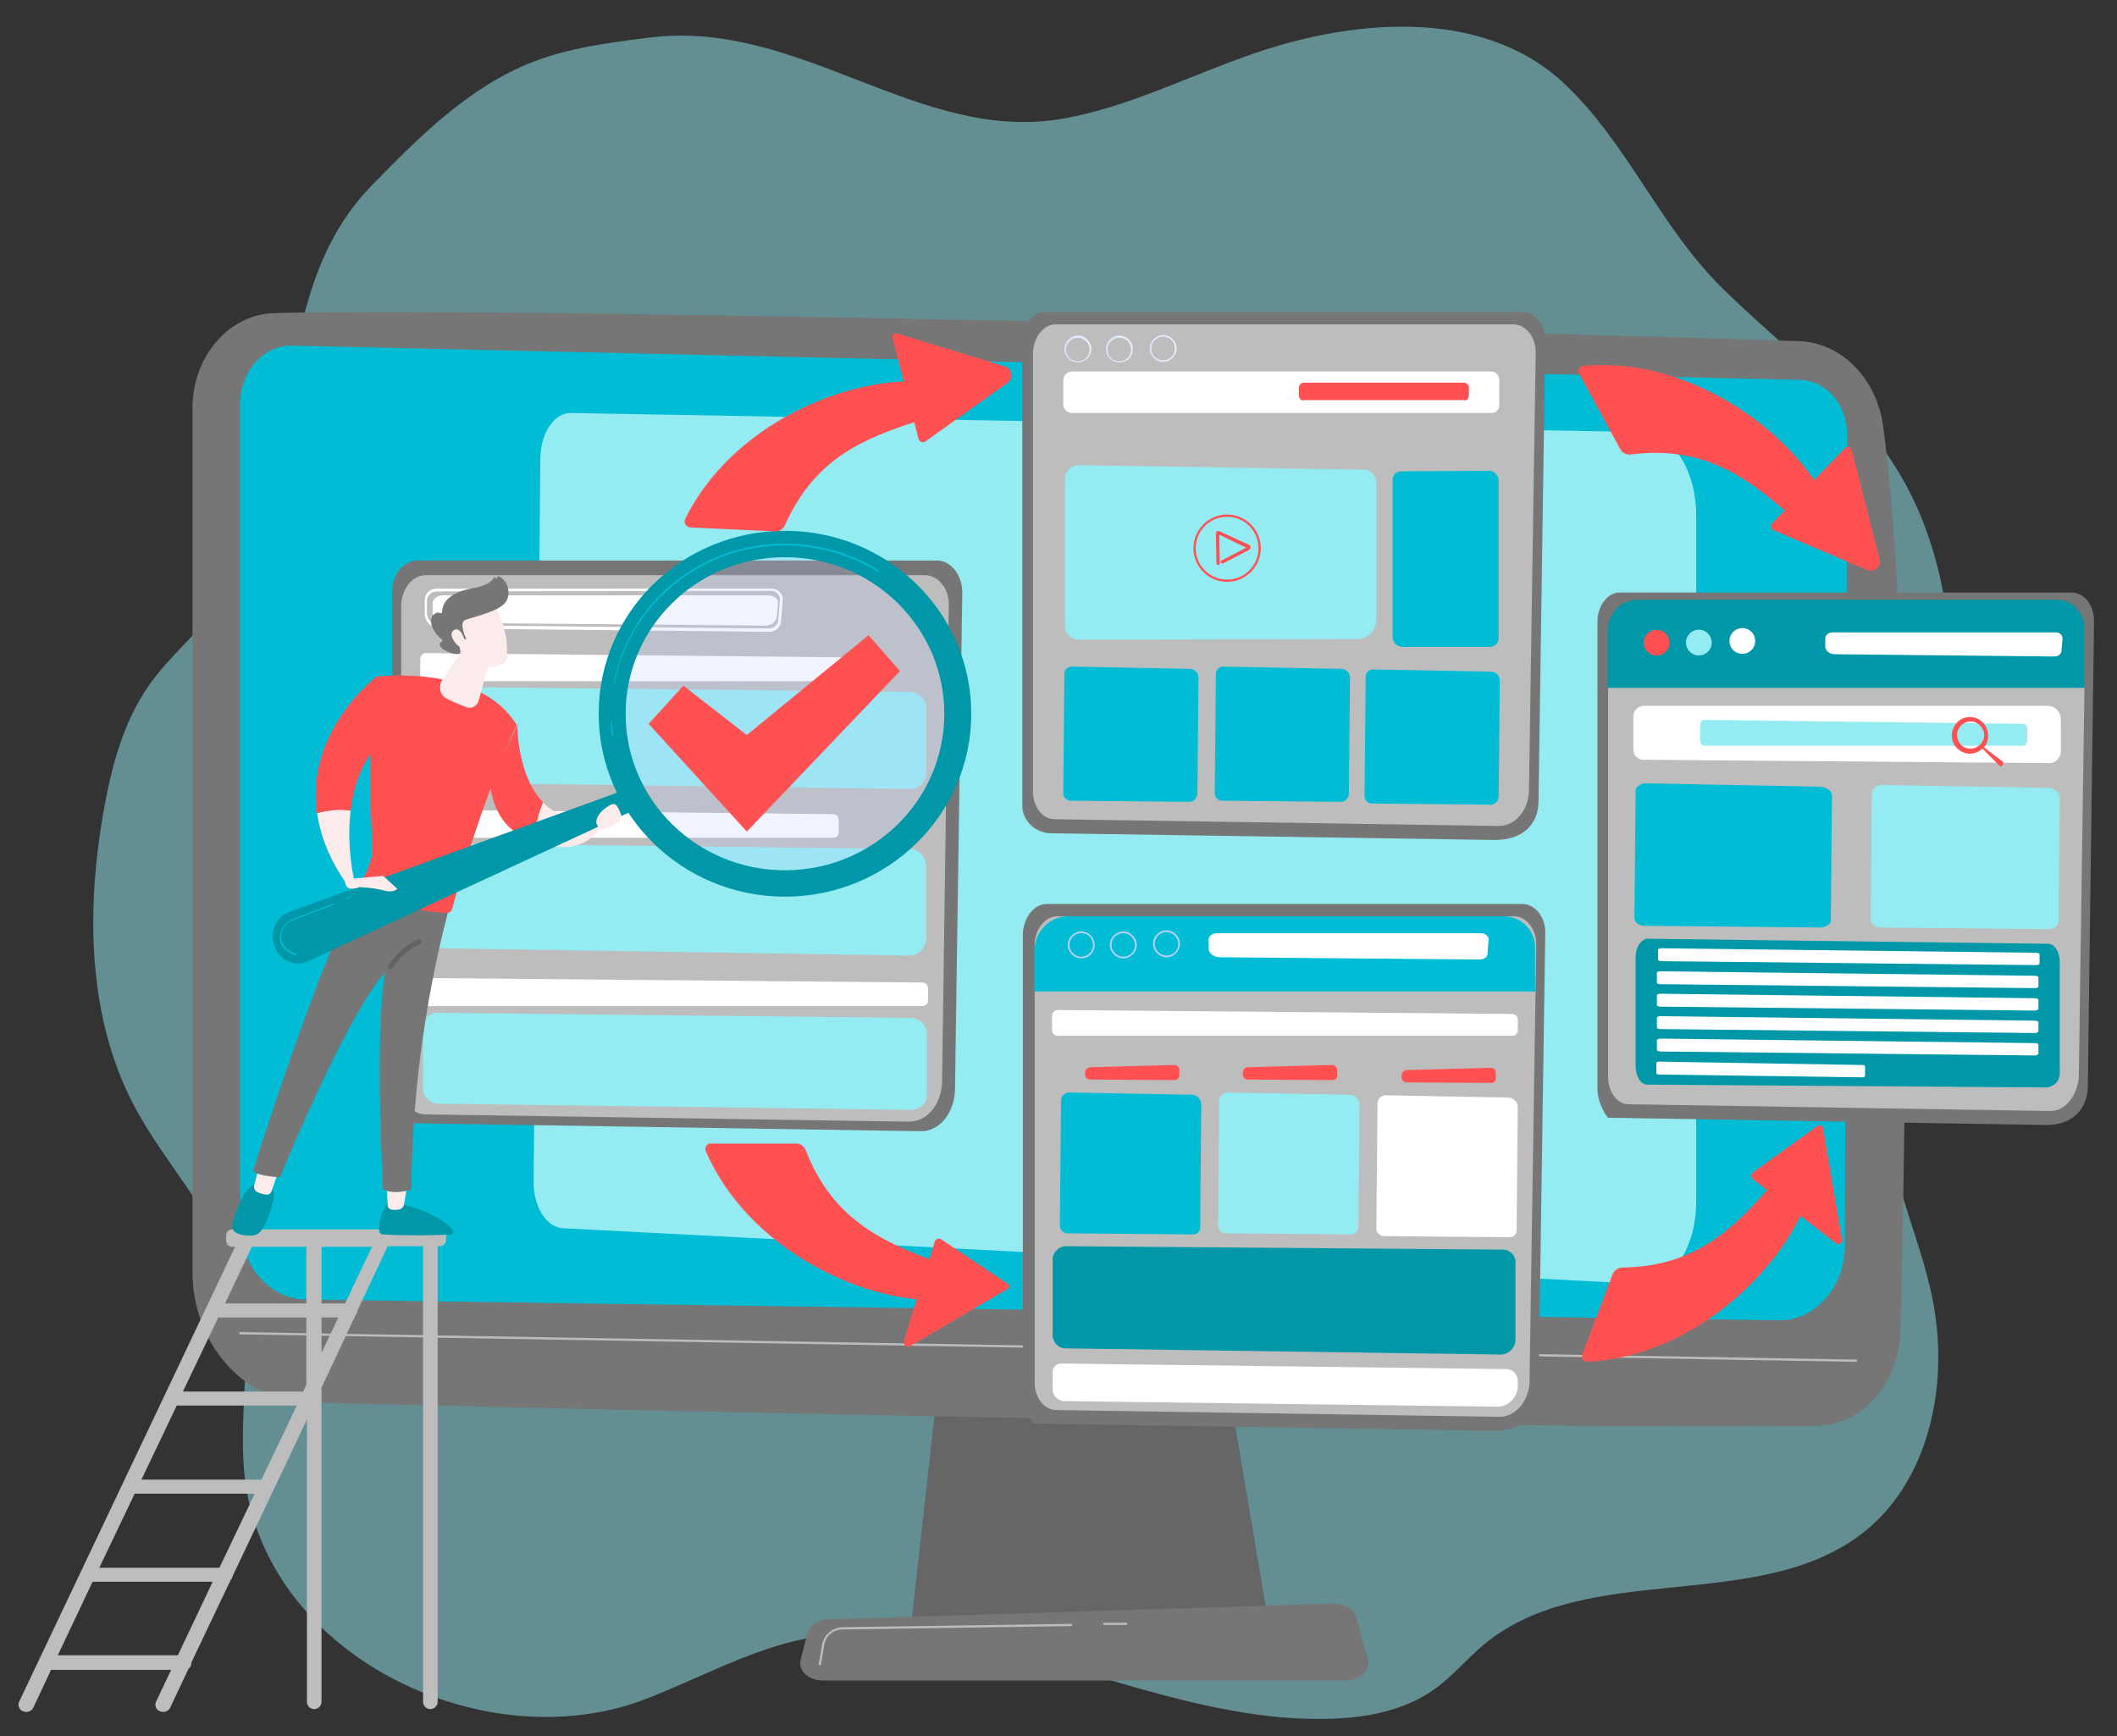 <?xml version="1.0" encoding="utf-8"?>
<!-- Generator: Adobe Illustrator 24.3.0, SVG Export Plug-In . SVG Version: 6.00 Build 0)  -->
<svg version="1.1" id="Illustration" xmlns="http://www.w3.org/2000/svg" xmlns:xlink="http://www.w3.org/1999/xlink" x="0px"
	 y="0px" viewBox="0 0 377.3 309.4" style="enable-background:new 0 0 377.3 309.4;" xml:space="preserve">
<rect x="0" y="0" width="377.3" height="309.4" fill="#333333" stroke="none"/>
<g>
	<path style="opacity:0.5;fill:#94EBF2;enable-background:new    ;" d="M348.3,130.7c0.2-8.1-0.3-16.1-1.8-24.2
		c-1.3-7.1-3.5-14.1-7-20.4c-7.8-14.3-21.4-23.7-32.7-34.9c-11-10.9-16.7-25.6-27.9-36.2c-14.8-14-38.6-11.7-57.6-4.7
		c-10.5,3.8-20.6,8.8-31.6,10.8c-25.8,4.7-47-17.8-74-14.4c-7.1,0.9-14.3,1.8-20.9,4.4c-11.2,4.4-20,13.2-28.4,21.8
		C46.6,53,55.4,85.6,39.2,107.6c-3.8,5.2-9,9.3-12.7,14.6c-4.6,6.6-6.7,14.7-8.1,22.7c-3,17.4-2.8,36.1,5.3,51.8
		c5.9,11.3,15.7,20.7,18.8,33c2.9,11.3-0.4,23.3,1.3,34.9c4.7,31.3,43.1,48.9,71,38.3c9.2-3.5,17.9-8.4,27.5-10.6
		c31.5-7.3,62.8,15.2,95.2,14c6.2-0.2,12.7-1.5,17.8-5c3.5-2.4,6.1-5.7,9.4-8.4c18.5-15.1,49.2-5,67.8-20.1
		c10.3-8.4,14-22.8,12.7-36c-1.6-16.9-11.6-28.6-7-45.4C343.6,171.9,347.9,151,348.3,130.7z"/>
	<g>
		<polygon style="fill:#666666;" points="167.9,240.2 162.4,289.4 226.1,289.4 217.8,240.2 		"/>
		<path style="fill:#767676;" d="M34.3,72.8v153.8c0,12.6,8.9,23,20,23.3c49.5,1.4,222.5,5,269.5,4.2c8.1-0.1,14.6-7.5,14.9-16.7
			c0.9-35.7,2.4-121.7-3.1-161.6c-1.2-8.4-7.4-14.7-14.9-15C279.3,59.4,96,54.6,48.9,55.8C40.8,56,34.3,63.5,34.3,72.8z"/>
		<path style="fill:#00BCD5;" d="M42.8,72v146.1c0,7.4,5.2,13.4,11.7,13.5l262.5,3.7c6.4,0.1,11.7-5.8,11.8-13.1l0.4-144.8
			c0-5.2-3.6-9.5-8.3-9.7L52.2,61.6C47.1,61.4,42.8,66.1,42.8,72z"/>
		<path style="fill:#BDBDBD;" d="M330.8,242.7L330.8,242.7l-288-4.9c-0.1,0-0.2-0.1-0.2-0.2s0.1-0.2,0.2-0.2l288,4.9
			c0.1,0,0.2,0.1,0.2,0.2C331,242.6,330.9,242.7,330.8,242.7z"/>
		<path style="opacity:0.65;fill:#FFFFFF;enable-background:new    ;" d="M189.7,248.7c-1.8,0-3.2-1.4-3.2-3.2
			c0-1.8,1.4-3.2,3.2-3.2c1.8,0,3.2,1.4,3.2,3.2C192.9,247.3,191.4,248.7,189.7,248.7z M189.7,242.7c-1.5,0-2.8,1.2-2.8,2.8
			c0,1.5,1.2,2.8,2.8,2.8c1.5,0,2.8-1.2,2.8-2.8C192.4,244,191.2,242.7,189.7,242.7z"/>
		<path style="fill:#767676;" d="M239.8,299.5h-93.2c-2.5,0-4.4-1.8-3.9-3.7l1.2-4.7c0.4-1.4,1.9-2.5,3.8-2.5l89.9-2.8
			c1.9-0.1,3.7,1,4.1,2.4l2.1,7.5C244.3,297.6,242.4,299.5,239.8,299.5z"/>
		<path style="fill:#BDBDBD;" d="M196.8,289.6c-0.1,0-0.2-0.1-0.2-0.2c0-0.1,0.1-0.2,0.2-0.2l3.9,0c0.1,0,0.2,0.1,0.2,0.2
			c0,0.1-0.1,0.2-0.2,0.2L196.8,289.6L196.8,289.6z"/>
		<path style="fill:#BDBDBD;" d="M146.1,296.8L146.1,296.8c-0.1,0-0.2-0.1-0.2-0.2l0.6-3.4c0.3-1.8,1.8-3.1,3.6-3.2l40.8-0.6l0,0
			c0.1,0,0.2,0.1,0.2,0.2c0,0.1-0.1,0.2-0.2,0.2l-40.8,0.6c-1.6,0-3,1.2-3.2,2.8l-0.6,3.4C146.3,296.7,146.2,296.8,146.1,296.8z"/>
		<path style="fill:#94EBF2;" d="M292.6,77l-190.8-3.4c-3-0.1-5.4,3.5-5.5,8l-1.2,129.1c0,4.4,2.3,8.1,5.3,8.2l191.9,9.9
			c2.7,0.1,5.2-1.3,7.1-4.1c1.9-2.8,2.9-6.6,2.9-10.5V91.6C302.2,83.6,298,77.1,292.6,77z"/>
	</g>
	<g>
		<g>
			<path style="fill:#767676;" d="M74.4,99.9H167c2.5,0,4.5,2.6,4.5,5.7l-1.3,88.6c-0.1,4.2-2.8,7.5-6.2,7.4l-89.6-1.4
				c-2.5,0-4.5-2.5-4.5-5.6l0-89.2C69.9,102.4,71.9,99.9,74.4,99.9z"/>
			<path style="fill:#BDBDBD;" d="M75.9,102.5h88.9c2.4,0,4.4,2.4,4.3,5.4l-1.2,84.9c-0.1,4-2.7,7.2-6,7.1l-86.1-1.3
				c-2.4,0-4.3-2.4-4.3-5.3l0-85.4C71.6,104.9,73.5,102.5,75.9,102.5z"/>
		</g>
		<g>
			<g>
				<path style="fill:#FFFFFF;" d="M137.1,112.6L137.1,112.6l-58.7-0.6c-1.5,0-2.7-1.2-2.7-2.7v-2.3c0-0.6,0.2-1.1,0.6-1.5
					c0.4-0.4,1-0.6,1.5-0.6h59.7c0.6,0,1.2,0.3,1.5,0.7c0.4,0.4,0.6,0.9,0.5,1.5l-0.3,3.6C139.2,111.7,138.2,112.6,137.1,112.6z
					 M77.8,105.4c-0.4,0-0.9,0.2-1.2,0.5c-0.3,0.3-0.5,0.7-0.5,1.1v2.3c0,1.2,1,2.1,2.2,2.1l58.7,0.6c0.9,0,1.6-0.6,1.7-1.5l0.3-3.6
					c0-0.4-0.1-0.8-0.4-1.1c-0.3-0.3-0.7-0.5-1.2-0.5L77.8,105.4L77.8,105.4z"/>
			</g>
			<path style="fill:#FFFFFF;" d="M136.4,111.5L79.5,111c-1.3,0-2.4-0.8-2.4-1.8v-1.7c0-0.7,0.8-1.4,1.9-1.4h57.9
				c1,0,1.8,0.6,1.8,1.4l-0.3,2.7C138.2,110.9,137.4,111.5,136.4,111.5z"/>
			<path style="fill:#FFFFFF;" d="M155.9,121.4h-80c-0.5,0-1-0.5-1-1.1v-2.8c0-0.6,0.4-1.1,1-1.1l80,0.8c0.5,0,0.9,0.5,0.9,1.1v2.1
				C156.8,120.9,156.4,121.4,155.9,121.4z"/>
			<path style="fill:#94EBF2;" d="M162.2,140.6L78,139.5c-1.5,0-2.7-1.2-2.7-2.7v-11.6c0-1.5,1.2-2.8,2.8-2.8l84,0.9
				c1.7,0,3,1.4,3,3v11.5C165,139.4,163.8,140.7,162.2,140.6z"/>
			<path style="fill:#FFFFFF;" d="M148.6,149.3H75.8c-0.5,0-0.9-0.5-0.9-1.1v-2.8c0-0.6,0.4-1.1,0.9-1.1l72.8,0.8
				c0.5,0,0.9,0.5,0.9,1.1v2.1C149.5,148.8,149.1,149.3,148.6,149.3z"/>
			<path style="fill:#94EBF2;" d="M162.2,170.3L78,169c-1.5,0-2.7-1.4-2.7-3v-12.7c0-1.7,1.2-3,2.8-3l84,1c1.7,0,3,1.5,3,3.3v12.6
				C165,168.9,163.7,170.3,162.2,170.3z"/>
			<path style="fill:#FFFFFF;" d="M164.3,179.3H76.2c-0.6,0-1.1-0.5-1.1-1.1v-2.8c0-0.6,0.5-1.1,1.1-1.1l88.2,0.8c0.6,0,1,0.5,1,1.1
				v2.1C165.4,178.9,164.9,179.3,164.3,179.3z"/>
			<path style="fill:#94EBF2;" d="M162.3,197.8l-84.2-1.1c-1.5,0-2.7-1.2-2.7-2.6v-11c0-1.5,1.2-2.7,2.8-2.6l84,0.9
				c1.7,0,3,1.3,3,2.9v10.9C165.2,196.6,163.9,197.8,162.3,197.8z"/>
		</g>
	</g>
	<g>
		<g>
			<path style="fill:#767676;" d="M186.6,161.1h84.7c2.3,0,4.2,2.4,4.1,5.2l-1.2,81.8c0,3.9-2.6,6.9-7.8,6.9l-82.1-1.3
				c-0.1,0-2-2.3-2-5.1l0-82.3C182.5,163.4,184.3,161.1,186.6,161.1z"/>
			<path style="fill:#BDBDBD;" d="M188.5,163.3h81.3c2.2,0,4,2.2,4,5l-1.2,77.7c0,3.6-2.5,6.6-5.5,6.5l-78.8-1.2
				c-2.2,0-3.9-2.2-3.9-4.9l0-78.2C184.5,165.5,186.3,163.3,188.5,163.3z"/>
		</g>
		<g>
			<path style="fill:#00BCD5;" d="M273.6,176.7h-89.2v-7.4c0-3.3,2.7-6,6-6H268c3.1,0,5.6,2.5,5.6,5.6L273.6,176.7L273.6,176.7z"/>
			<path style="fill:#FFFFFF;" d="M263.7,171l-46.3-0.4c-1.1,0-2-0.7-2-1.6v-1.5c0-0.7,0.7-1.2,1.5-1.2h47c0.8,0,1.5,0.6,1.4,1.2
				l-0.2,2.4C265.2,170.5,264.5,171,263.7,171z"/>
			<path style="fill:#FFFFFF;" d="M269.5,184.6h-81c-0.5,0-1-0.4-1-1v-2.6c0-0.5,0.4-1,1-1l81,0.7c0.5,0,1,0.4,1,1v1.9
				C270.5,184.2,270.1,184.6,269.5,184.6z"/>
			<g>
				<path style="fill:#BDD0FB;" d="M207.9,170.6c-1.3,0-2.4-1.1-2.4-2.4c0-1.3,1.1-2.4,2.4-2.4s2.4,1.1,2.4,2.4
					C210.3,169.5,209.2,170.6,207.9,170.6z M207.9,166.1c-1.1,0-2.1,0.9-2.1,2.1c0,1.1,0.9,2.1,2.1,2.1s2.1-0.9,2.1-2.1
					C210,167.1,209,166.1,207.9,166.1z"/>
			</g>
			<g>
				<path style="fill:#BDD0FB;" d="M200.2,170.8c-1.3,0-2.4-1.1-2.4-2.4s1.1-2.4,2.4-2.4s2.4,1.1,2.4,2.4S201.5,170.8,200.2,170.8z
					 M200.2,166.3c-1.1,0-2.1,0.9-2.1,2.1c0,1.1,0.9,2.1,2.1,2.1s2.1-0.9,2.1-2.1C202.2,167.2,201.3,166.3,200.2,166.3z"/>
			</g>
			<g>
				<path style="fill:#BDD0FB;" d="M192.7,170.8c-1.3,0-2.4-1.1-2.4-2.4s1.1-2.4,2.4-2.4s2.4,1.1,2.4,2.4S194.1,170.8,192.7,170.8z
					 M192.7,166.3c-1.1,0-2.1,0.9-2.1,2.1c0,1.1,0.9,2.1,2.1,2.1s2.1-0.9,2.1-2.1C194.8,167.2,193.9,166.3,192.7,166.3z"/>
			</g>
			<path style="fill:#FF5151;" d="M237.5,192.5l-15.1-0.1c-0.5,0-0.9-0.4-0.9-0.9v-0.4c0-0.5,0.4-0.8,0.8-0.9l15.1-0.4
				c0.5,0,0.9,0.4,0.9,0.9v0.9C238.4,192.1,238,192.5,237.5,192.5z"/>
			<path style="fill:#94EBF2;" d="M240.8,220l-22.3-0.2c-0.8,0-1.4-0.6-1.4-1.4l0.2-22.3c0-0.7,0.6-1.3,1.3-1.4l22,0.4
				c0.9,0,1.7,0.8,1.7,1.7l-0.2,21.8C242.1,219.4,241.5,220,240.8,220z"/>
			<path style="fill:#FF5151;" d="M209.4,192.5l-15.1-0.1c-0.5,0-0.9-0.4-0.9-0.9v-0.4c0-0.5,0.4-0.8,0.8-0.9l15.1-0.4
				c0.5,0,0.9,0.4,0.9,0.9v0.9C210.2,192.1,209.8,192.5,209.4,192.5z"/>
			<path style="fill:#00BCD5;" d="M212.6,220l-22.3-0.2c-0.8,0-1.4-0.6-1.4-1.4l0.2-22.3c0-0.7,0.6-1.3,1.3-1.4l22,0.4
				c0.9,0,1.7,0.8,1.7,1.7l-0.2,21.8C214,219.4,213.4,220,212.6,220z"/>
			<path style="fill:#FF5151;" d="M265.8,193l-15.1-0.1c-0.5,0-0.9-0.4-0.9-0.9v-0.4c0-0.5,0.4-0.8,0.8-0.9l15.1-0.4
				c0.5,0,0.9,0.4,0.9,0.9v0.9C266.6,192.6,266.3,193,265.8,193z"/>
			<path style="fill:#FFFFFF;" d="M269,220.5l-22.3-0.2c-0.8,0-1.4-0.6-1.4-1.4l0.2-22.3c0-0.7,0.6-1.3,1.3-1.4l22,0.4
				c0.9,0,1.7,0.8,1.7,1.7l-0.2,21.8C270.4,219.9,269.8,220.5,269,220.5z"/>
			<path style="fill:#0097A8;" d="M270.1,238.7c0,1.5-1.2,2.7-2.7,2.7l-77.5-1.1c-1.3,0-2.3-1.1-2.3-2.4v-13.4
				c0-1.3,1.1-2.4,2.4-2.4l77.8,0.6c1.3,0,2.3,1,2.3,2.3L270.1,238.7L270.1,238.7z"/>
			<path style="fill:#FFFFFF;" d="M266.8,250.7l-77.1-1c-1.2,0-2.1-1-2.1-2.1v-3.1c0-0.8,0.6-1.5,1.5-1.5l79.4,1c1.1,0,2,0.9,2,2.1
				v0.9C270.5,249.1,268.8,250.7,266.8,250.7z"/>
		</g>
	</g>
	<path style="fill:#BDBDBD;" d="M78.6,219.1H41.4c-0.6,0-1.1,0.5-1.1,1.1v0.9c0,0.6,0.5,1.1,1.1,1.1h0.5L3.4,303.3
		c-0.1,0.3-0.2,0.6,0,1s0.4,0.6,0.8,0.7c0.2,0.1,0.3,0.1,0.5,0.1c0.5,0,1-0.3,1.2-0.7l3.2-6.8h21.4l-2.7,5.7c-0.1,0.3-0.2,0.6,0,1
		c0.1,0.3,0.4,0.6,0.8,0.7c0.2,0.1,0.3,0.1,0.5,0.1c0.5,0,1-0.3,1.2-0.7l3.3-7c0.3-0.2,0.5-0.6,0.5-1c0,0,0-0.1,0-0.1l7-14.7
		c0.2-0.2,0.3-0.5,0.4-0.8l13.2-27.8v50.3c0,0.7,0.6,1.3,1.3,1.3c0.7,0,1.3-0.6,1.3-1.3v-56l6.1-13c0.2-0.2,0.3-0.4,0.3-0.7
		l5.4-11.5h6.3v81.2c0,0.7,0.6,1.3,1.3,1.3s1.3-0.6,1.3-1.3v-81.2h0.4c0.6,0,1.1-0.5,1.1-1.1v-0.9C79.7,219.6,79.2,219.1,78.6,219.1
		z M54.6,222.2v10.1H40.1l4.8-10.1H54.6z M17.7,279.4l6.3-13.2h21.4l-6.3,13.2H17.7z M16.5,281.9h21.4L31.7,295H10.3L16.5,281.9z
		 M25.2,263.7l6.3-13.2h21.4l-6.3,13.2H25.2z M32.6,248l6.3-13.2h15.7v12l-0.6,1.2H32.6z M57.3,234.8h3l-3,6.3V234.8z M57.3,232.3
		v-10.1h9l-4.8,10.1H57.3z"/>
	<g>
		<g>
			<g>
				<g>
					<g>
						<path style="fill:#0097A8;" d="M80.7,219.3c-0.1-0.1-0.2-0.3-0.3-0.4c-2.2-2.7-9.3-4.5-9.3-4.5h-2c-1.4,2-1.6,3.9-1.5,4.8
							c0,0.1,0,0.1,0,0.2c0,0.3,0.3,0.6,0.6,0.6c5.8,0.3,10.5,0.1,12.1,0C80.7,220,80.9,219.6,80.7,219.3z"/>
						<path style="fill:#FBEBEB;" d="M68.9,211.1l0.2,3.7c0,0.4,0.3,0.7,0.7,0.8c0.4,0,0.9,0.1,1.5-0.1c0.3-0.1,0.6-0.4,0.7-0.8
							l0.6-3.6H68.9L68.9,211.1z"/>
					</g>
					<g>
						<g>
							<path style="fill:#0097A8;" d="M48.8,213.5c-0.3,1.5-1,4.1-2.3,5.9l0,0c-0.4,0.5-1,0.8-1.8,0.8c-0.7,0-1.6,0-2.4-0.4
								c-0.7-0.3-1-0.9-0.9-1.5v0c0.5-2,2.1-7.3,4.6-7.3h1.6C47.7,211.1,49.1,211.7,48.8,213.5z"/>
						</g>
						<path style="fill:#FBEBEB;" d="M46.2,207.7l-0.9,3.6c-0.1,0.4,0.1,0.9,0.5,1.1c0.5,0.3,1.2,0.5,1.9,0.5c0.3,0,0.6-0.3,0.7-0.6
							l1.3-3.8L46.2,207.7z"/>
					</g>
					<path style="fill:#767676;" d="M45.1,208.7c1.1,1,4.8,1.1,4.8,1.1c13.3-31.8,18.7-36.4,18.7-36.4c-1.9,12-0.3,38.6-0.3,38.6
						c2.2,1,5,0,5,0c0.2-19.7,3.2-36.9,6.8-50.4c-9-0.2-13.7-3.3-15.3-4.5C57.4,169.3,45.1,208.7,45.1,208.7z"/>
					<path style="fill:#FF5151;" d="M67.1,120.6c-1.7,8.5-1.1,23.6-0.7,30.6c0.1,1.9-1.2,4.6-2.3,6.5c-0.2,0.3-0.1,0.6,0.2,0.8
						c1.8,0.9,8.1,3.9,15.3,4.2c0.5,0,0.9-0.3,1-0.8c5.4-20,11.5-32.7,11.5-32.7C85.3,118.2,67.1,120.6,67.1,120.6z"/>
					<path style="fill:#636363;" d="M69.5,172.7c-0.1,0-0.2,0-0.2-0.1c-0.2-0.1-0.3-0.4-0.1-0.6c0.1-0.1,1.8-2.9,5.3-4.6
						c0.2-0.1,0.5,0,0.6,0.2c0.1,0.2,0,0.5-0.2,0.6c-3.2,1.6-4.9,4.2-4.9,4.2C69.8,172.6,69.7,172.7,69.5,172.7z"/>
					<g>
						<path style="fill:#FBEBEB;" d="M56.5,144.9c0.6,3.9,2.1,8.2,5.4,12.8l1.2-1c0,0-1.4-5.8-0.6-12.3
							C60.5,144.1,58.1,144.5,56.5,144.9z"/>
						<path style="fill:#FF5151;" d="M69,131.1l-1.9-10.5c0,0-12.7,9.7-10.6,24.3c1.7-0.4,4-0.8,6-0.4C63,139.8,64.8,134.7,69,131.1
							z"/>
					</g>
					<g>
						<path style="fill:#FF5151;" d="M92.2,129.2l-4.9,10.5c0.8,6.4,4.2,9.1,7.9,10.2c0.2-2.9,1-5.2,1.6-6.9
							C92.1,138.1,92.2,129.2,92.2,129.2z"/>
						<path style="fill:#FBEBEB;" d="M96.8,143c-0.7,1.6-1.4,4-1.6,6.9c9.8,3.8,12.4-3.6,12.4-3.6l-1.8-0.3
							C101.7,146.4,98.8,145.1,96.8,143z"/>
					</g>
					<path style="fill:#FBEBEB;" d="M87.7,116.2l-2.4,8.7c-0.3,1-1.3,1.5-2.3,1.1c-1-0.4-2.3-0.9-3.4-1.5c-1.2-0.6-1.5-2.1-0.8-3.3
						l4.9-7.3L87.7,116.2z"/>
				</g>
				<path style="fill:#0097A8;" d="M112.1,140.5l-60.5,22c-2.5,0.9-3.7,3.8-2.6,6.3l0.2,0.4c1,2.2,3.6,3.1,5.7,2.1l58.7-27.2
					L112.1,140.5z"/>
				<g style="opacity:0.23;">
					<ellipse style="fill:#BDD0FB;" cx="139.9" cy="127.2" rx="29.9" ry="29.3"/>
				</g>
				<path style="fill:#0097A8;" d="M139.9,94.6c-18.4,0-33.2,14.6-33.2,32.6c0,18,14.9,32.6,33.2,32.6s33.2-14.6,33.2-32.6
					C173.1,109.2,158.3,94.6,139.9,94.6z M139.9,155.1c-15.7,0-28.4-12.5-28.4-27.9s12.7-27.9,28.4-27.9s28.4,12.5,28.4,27.9
					C168.3,142.6,155.6,155.1,139.9,155.1z"/>
				<path style="fill:#00BCD5;" d="M109.2,131.2c0,0-0.1,0-0.1-0.1c-0.1-0.8-0.2-1.5-0.2-2.3c0-0.1,0-0.1,0.1-0.1
					c0.1,0,0.1,0,0.1,0.1c0,0.8,0.1,1.5,0.2,2.3C109.3,131.1,109.3,131.2,109.2,131.2C109.2,131.2,109.2,131.2,109.2,131.2z
					 M109.4,122.1L109.4,122.1c-0.1,0-0.1-0.1-0.1-0.1c0.4-2.1,1-4.2,1.8-6.1c2.3-5.6,6.2-10.3,11.2-13.7c5.2-3.5,11.2-5.3,17.6-5.3
					c5.9,0,11.7,1.6,16.7,4.8c0,0,0.1,0.1,0,0.2s-0.1,0.1-0.2,0c-4.9-3.1-10.7-4.7-16.6-4.7c-6.3,0-12.3,1.8-17.4,5.3
					c-5,3.4-8.9,8.1-11.2,13.6l0,0c-0.8,1.9-1.4,4-1.8,6.1C109.5,122,109.5,122.1,109.4,122.1z"/>
				<path style="fill:#FBEBEB;" d="M62.6,156.6l5.7-0.5l2.5,2.3c0,0-0.6,0.8-2.4,0.3c-1.8-0.5-4.3-0.6-4.3-0.6s-2.5,1.1-2.6-1
					L62.6,156.6z"/>
				<path style="fill:#FBEBEB;" d="M106.9,147.6c0.5,0.4,2.2-0.4,3.2-1c0.5-0.3,0.7-0.9,0.6-1.4c-0.3-0.8-0.7-1.8-1.2-1.9
					C108.6,143.1,104.8,146,106.9,147.6z"/>
				<path style="fill:#00BCD5;" d="M52.8,170.3C52.8,170.3,52.8,170.3,52.8,170.3c-1.9-0.6-2.9-1.7-2.9-3.1
					c-0.1-1.5,0.9-2.8,2.3-3.4l7.3-2.8c0.1,0,0.1,0,0.1,0.1s0,0.1-0.1,0.1l-7.3,2.8c-1.3,0.5-2.2,1.8-2.1,3.1c0.1,1.3,1,2.3,2.7,2.9
					C52.9,170.1,52.9,170.2,52.8,170.3C52.9,170.3,52.8,170.3,52.8,170.3z"/>
				<path style="fill:#00BCD5;" d="M61.7,160.3c0,0-0.1,0-0.1-0.1c0-0.1,0-0.1,0.1-0.1l0.9-0.4c0.1,0,0.1,0,0.1,0.1
					c0,0.1,0,0.1-0.1,0.1L61.7,160.3L61.7,160.3z"/>
				<g>
					<path style="fill:#FBEBEB;" d="M88.2,107.6c0,0,2,4.5,2.1,6.8c0.1,2.4,0.6,3.9-2.1,4.4c-2.7,0.5-5-0.9-6.3-3.2
						c0,0-1.9-3.6-1.5-5.1C80.8,109.1,88.2,107.6,88.2,107.6z"/>
					<path style="fill:#767676;" d="M82.8,113.9h0.3c0,0-1.4-2.9-0.2-3.4c1.2-0.5,6.2-1.5,7.3-3.3c1-1.7,0.1-3.9-1.3-4.5
						c-0.1,0-0.2,0-0.2,0.1l-0.1,0.2c-0.1,0.1-0.3,0.1-0.3,0l0,0c0-0.2-0.3-0.2-0.3,0c-0.3,0.5-1.2,1.4-3.6,1.8
						c-3.4,0.6-5.6,2-5.6,4.3c0,0.1-0.2,0.2-0.3,0.2c-0.3-0.2-0.6-0.2-1.2,0.2c-0.9,0.8-0.6,2.8,1.5,4.5c0.1,0.1,0.1,0.2,0,0.3
						c-0.4,0.2-0.9,0.8,0.5,1.6c1.5,0.8,2.3,0.7,2.6,0.6c0.1,0,0.1-0.1,0.1-0.2l-0.1-2.1c0-0.1,0.1-0.2,0.2-0.2L82.8,113.9
						L82.8,113.9z"/>
					<path style="fill:#FBEBEB;" d="M82.9,114.4c0,0-0.7-2.9-2-2.1c-1.3,0.8,0.7,3.2,1.7,3.3L82.9,114.4z"/>
				</g>
			</g>
		</g>
		<polygon style="fill:#FF5151;" points="121.8,122.2 133.1,131 154.8,113.2 160.4,119.6 133.1,148.2 115.6,129 		"/>
	</g>
	<g>
		<g>
			<g>
				<path style="fill:#767676;" d="M288.6,105.6h80.7c2.2,0,4,2.4,3.9,5.3l-1.1,82.6c0,3.9-2.5,7-7.4,7l-78.1-1.3
					c-0.1,0-1.9-2.4-1.9-5.2l0-83.2C284.7,108,286.5,105.6,288.6,105.6z"/>
				<path style="fill:#BDBDBD;" d="M290.4,107.9h77.5c2.1,0,2.2,2.6,2.1,5.3l1.5,9.4l-1,68.8c0,3.7-2.4,6.7-5.2,6.6l-75-1.2
					c-2.1,0-3.7-2.2-3.7-4.9l0-79C286.6,110.1,288.3,107.9,290.4,107.9z"/>
			</g>
			<g>
				<path style="fill:#FFFFFF;" d="M365.3,136l-72.5-0.6c-0.9,0-1.7-0.8-1.7-1.9v-5.8c0-1,0.8-1.9,1.8-1.9h72.1
					c1.3,0,2.3,1.1,2.3,2.5v5.7C367.2,135.1,366.3,136,365.3,136z"/>
				<path style="fill:#0097A8;" d="M371.5,122.6h-85v-10.1c0-3.1,2.4-5.6,5.3-5.6h74.9c2.6,0,4.8,2.3,4.8,5.1V122.6z"/>
				<path style="fill:#FFFFFF;" d="M366.1,117l-39.1-0.4c-0.9,0-1.7-0.6-1.7-1.4v-1.4c0-0.6,0.6-1.1,1.3-1.1h39.8
					c0.7,0,1.2,0.5,1.2,1.1l-0.2,2.2C367.4,116.6,366.8,117,366.1,117z"/>
				<path style="fill:#94EBF2;" d="M360.6,132.9h-56.9c-0.4,0-0.7-0.4-0.7-1v-2.6c0-0.6,0.3-1,0.7-1l56.9,0.7c0.4,0,0.7,0.4,0.7,1
					v1.9C361.3,132.4,361,132.9,360.6,132.9z"/>
				
					<ellipse transform="matrix(0.707 -0.707 0.707 0.707 10.191 253.086)" style="fill:#FFFFFF;" cx="310.6" cy="114.2" rx="2.3" ry="2.3"/>
				
					<ellipse transform="matrix(0.23 -0.973 0.973 0.23 121.821 382.831)" style="fill:#94EBF2;" cx="302.8" cy="114.4" rx="2.3" ry="2.3"/>
				
					<ellipse transform="matrix(0.407 -0.913 0.913 0.407 70.624 337.59)" style="fill:#FF5151;" cx="295.3" cy="114.4" rx="2.3" ry="2.3"/>
				<path style="fill:#00BCD5;" d="M324.4,165.3l-31.2-0.3c-1.1,0-1.9-0.6-1.9-1.4l0.2-22.6c0-0.7,0.8-1.4,1.9-1.4l30.8,0.6
					c1.3,0,2.4,0.8,2.3,1.8l-0.2,22C326.3,164.7,325.4,165.3,324.4,165.3z"/>
				<path style="fill:#94EBF2;" d="M365.1,165.6l-29.9-0.3c-1,0-1.8-0.6-1.8-1.4l0.2-22.6c0-0.7,0.8-1.4,1.8-1.4l29.5,0.5
					c1.2,0,2.2,0.8,2.2,1.7l-0.2,22C366.9,165,366.1,165.6,365.1,165.6z"/>
				<path style="fill:#0097A8;" d="M367.1,191.2c0,1.5-1.1,2.6-2.6,2.6l-70.9-0.5c-1.2,0-2.1-1.5-2.1-3.4v-19.2c0-1.9,1-3.4,2.2-3.4
					l71.3,0.9c1.2,0,2.1,1.5,2.1,3.3L367.1,191.2z"/>
				<path style="fill:#FF5151;" d="M351.5,134.3c0.7-0.1,1.3-0.4,1.8-0.9l3,3c0.2,0.2,0.4,0.2,0.6,0l0,0c0.2-0.2,0.2-0.5,0-0.7
					l-3.3-2.5c0.6-0.7,0.8-1.6,0.7-2.5c-0.2-1.8-1.8-3.1-3.6-2.9c-1.8,0.2-3,1.9-2.8,3.7S349.8,134.5,351.5,134.3z M348.8,131.3
					c-0.2-1.3,0.8-2.5,2.1-2.7c1.3-0.2,2.5,0.8,2.7,2.1c0.2,1.3-0.8,2.5-2.1,2.7C350.1,133.6,349,132.6,348.8,131.3z"/>
			</g>
		</g>
		<g>
			<path style="fill:#FFFFFF;" d="M362.8,172l-66.6-0.7c-0.4,0-0.7-0.1-0.7-0.3v-1.7c0-0.2,0.3-0.3,0.7-0.3l66.6,0.8
				c0.4,0,0.7,0.1,0.7,0.3v1.6C363.5,171.9,363.2,172,362.8,172z"/>
			<path style="fill:#FFFFFF;" d="M362.6,176.1l-66.6-0.7c-0.4,0-0.7-0.1-0.7-0.3v-1.7c0-0.2,0.3-0.3,0.7-0.3l66.6,0.8
				c0.4,0,0.7,0.1,0.7,0.3v1.6C363.3,176,363,176.1,362.6,176.1z"/>
			<path style="fill:#FFFFFF;" d="M362.6,180.1l-66.6-0.7c-0.4,0-0.7-0.1-0.7-0.3v-1.7c0-0.2,0.3-0.3,0.7-0.3l66.6,0.8
				c0.4,0,0.7,0.1,0.7,0.3v1.6C363.2,180,362.9,180.1,362.6,180.1z"/>
			<path style="fill:#FFFFFF;" d="M362.6,184.1l-66.6-0.7c-0.4,0-0.7-0.1-0.7-0.3v-1.7c0-0.2,0.3-0.3,0.7-0.3l66.6,0.8
				c0.4,0,0.7,0.1,0.7,0.3v1.6C363.2,184,362.9,184.1,362.6,184.1z"/>
			<path style="fill:#FFFFFF;" d="M362.6,188.1l-66.6-0.7c-0.4,0-0.7-0.1-0.7-0.3v-1.7c0-0.2,0.3-0.3,0.7-0.3l66.6,0.8
				c0.4,0,0.7,0.1,0.7,0.3v1.6C363.2,188,362.9,188.1,362.6,188.1z"/>
			<path style="fill:#FFFFFF;" d="M332,192l-36.4-0.5c-0.2,0-0.4-0.1-0.4-0.3v-1.7c0-0.2,0.2-0.3,0.4-0.3l36.4,0.6
				c0.2,0,0.4,0.1,0.4,0.3v1.6C332.4,191.9,332.2,192,332,192z"/>
		</g>
	</g>
	<g>
		<g>
			<path style="fill:#767676;" d="M186.4,55.6h84.9c2.3,0,4.2,2.4,4.1,5.2l-1.2,82c0,3.9-2.6,6.9-7.8,6.9l-79.1-1.2
				c-2.7,0-5.1-2.2-5.1-4.9c0-0.1,0-0.2,0-0.3l0-82.5C182.2,57.9,184.1,55.6,186.4,55.6z"/>
			<path style="fill:#BDBDBD;" d="M188.2,57.8h81.5c2.2,0,4,2.2,4,5l-1.2,77.9c0,3.7-2.5,6.6-5.5,6.5l-79-1.2
				c-2.2,0-3.9-2.2-3.9-4.9l0-78.4C184.3,60,186,57.8,188.2,57.8z"/>
		</g>
		<g>
			<path style="fill:#FFFFFF;" d="M265.9,73.6H191c-0.8,0-1.5-0.7-1.5-1.5v-4.3c0-0.9,0.7-1.6,1.6-1.6h74.6c0.9,0,1.5,0.7,1.5,1.5
				v4.6C267.2,73,266.6,73.6,265.9,73.6z"/>
			<path style="fill:#FF5151;" d="M260.9,71.3h-28.5c-0.5,0.2-0.9-0.3-0.9-0.8v-1.4c0-0.5,0.4-0.9,0.9-0.9h28.5
				c0.5,0,0.9,0.4,0.9,0.9v1.4C261.7,71.1,261.4,71.5,260.9,71.3z"/>
			<path style="fill:#94EBF2;" d="M245.3,110.4c0,2-1.6,3.5-3.5,3.5l-49.6,0.1c-1.3,0-2.4-1.1-2.4-2.4V85.3c0-1.3,1.1-2.4,2.4-2.4
				l50.8,0.8c1.3,0,2.3,1.1,2.3,2.4L245.3,110.4L245.3,110.4z"/>
			<path style="fill:#00BCD5;" d="M239,142.9l-21.2-0.2c-0.7,0-1.3-0.6-1.3-1.3l0.2-21.3c0-0.7,0.6-1.3,1.3-1.3l21,0.4
				c0.9,0,1.6,0.7,1.6,1.6l-0.2,20.7C240.3,142.3,239.7,142.9,239,142.9z"/>
			<path style="fill:#00BCD5;" d="M212,142.9l-21.2-0.2c-0.7,0-1.3-0.6-1.3-1.3l0.2-21.3c0-0.7,0.6-1.3,1.3-1.3l21,0.4
				c0.9,0,1.6,0.7,1.6,1.6l-0.2,20.7C213.3,142.3,212.7,142.9,212,142.9z"/>
			<path style="fill:#00BCD5;" d="M265.7,143.4l-21.2-0.2c-0.7,0-1.3-0.6-1.3-1.3l0.2-21.3c0-0.7,0.6-1.3,1.3-1.3l21,0.4
				c0.9,0,1.6,0.7,1.6,1.6l-0.2,20.7C267,142.8,266.4,143.4,265.7,143.4z"/>
			<path style="fill:#00BCD5;" d="M265.4,115.3H250c-1,0-1.8-0.8-1.8-1.8v-28c0-0.8,0.6-1.5,1.5-1.5l15.7-0.1c0.9,0,1.7,0.8,1.7,1.8
				v27.9C267.2,114.5,266.4,115.3,265.4,115.3z"/>
			<g>
				
					<linearGradient id="SVGID_1_" gradientUnits="userSpaceOnUse" x1="204.86" y1="229.265" x2="209.702" y2="229.265" gradientTransform="matrix(1 0 0 -1 0 291.298)">
					<stop  offset="0" style="stop-color:#DAE3FE"/>
					<stop  offset="1" style="stop-color:#E9EFFD"/>
				</linearGradient>
				<path style="fill:url(#SVGID_1_);" d="M207.3,64.5c-1.3,0-2.4-1.1-2.4-2.4c0-1.3,1.1-2.4,2.4-2.4s2.4,1.1,2.4,2.4
					C209.7,63.4,208.6,64.5,207.3,64.5z M207.3,60c-1.1,0-2.1,0.9-2.1,2.1s0.9,2.1,2.1,2.1s2.1-0.9,2.1-2.1
					C209.4,60.9,208.4,60,207.3,60z"/>
				
					<linearGradient id="SVGID_2_" gradientUnits="userSpaceOnUse" x1="197.102" y1="229.08" x2="201.944" y2="229.08" gradientTransform="matrix(1 0 0 -1 0 291.298)">
					<stop  offset="0" style="stop-color:#DAE3FE"/>
					<stop  offset="1" style="stop-color:#E9EFFD"/>
				</linearGradient>
				<path style="fill:url(#SVGID_2_);" d="M199.5,64.6c-1.3,0-2.4-1.1-2.4-2.4s1.1-2.4,2.4-2.4s2.4,1.1,2.4,2.4
					S200.9,64.6,199.5,64.6z M199.5,60.2c-1.1,0-2.1,0.9-2.1,2.1s0.9,2.1,2.1,2.1c1.1,0,2.1-0.9,2.1-2.1S200.7,60.2,199.5,60.2z"/>
				
					<linearGradient id="SVGID_3_" gradientUnits="userSpaceOnUse" x1="189.647" y1="229.08" x2="194.489" y2="229.08" gradientTransform="matrix(1 0 0 -1 0 291.298)">
					<stop  offset="0" style="stop-color:#DAE3FE"/>
					<stop  offset="1" style="stop-color:#E9EFFD"/>
				</linearGradient>
				<path style="fill:url(#SVGID_3_);" d="M192.1,64.6c-1.3,0-2.4-1.1-2.4-2.4s1.1-2.4,2.4-2.4s2.4,1.1,2.4,2.4
					S193.4,64.6,192.1,64.6z M192.1,60.2c-1.1,0-2.1,0.9-2.1,2.1s0.9,2.1,2.1,2.1s2.1-0.9,2.1-2.1S193.2,60.2,192.1,60.2z"/>
			</g>
		</g>
		<g>
			<path style="fill:#FF5151;" d="M218.7,103.7c-3.3,0-6-2.7-6-6c0-3.3,2.7-6,6-6s6,2.7,6,6l0,0C224.7,101,222,103.7,218.7,103.7z
				 M218.7,92.1c-3.1,0-5.6,2.5-5.6,5.6c0,3.1,2.5,5.6,5.6,5.6s5.6-2.5,5.6-5.6l0,0C224.3,94.6,221.8,92.1,218.7,92.1z"/>
			<path style="fill:#FF5151;" d="M217.1,100.7c-0.2,0-0.3-0.1-0.3-0.3l-0.1-5.3c0-0.2,0.1-0.3,0.2-0.4c0.1-0.1,0.3-0.1,0.5,0
				l5.2,2.4c0.2,0.1,0.3,0.3,0.3,0.4s-0.1,0.4-0.3,0.5l-4.6,2.4c-0.2,0.1-0.3,0-0.4-0.1c-0.1-0.2,0-0.3,0.1-0.4l4.4-2.3l-4.8-2.3
				l0.1,5.1C217.4,100.6,217.3,100.7,217.1,100.7C217.1,100.7,217.1,100.7,217.1,100.7z"/>
		</g>
	</g>
	<g>
		<path style="fill:#FF5151;" d="M125.8,205.2c7.6,17.4,27.6,26.7,41,26.5l3.6-5.6c-12.9-4.4-21.8-8.4-26.8-21.1
			c-0.3-0.7-0.9-1.2-1.7-1.2h-15.3C126,203.8,125.5,204.5,125.8,205.2z"/>
		<path style="fill:#FF5151;" d="M162.2,239.9l17.4-10.2c0.3-0.2,0.4-0.7,0-0.9l-11.8-7.9c-0.5-0.3-1.1-0.1-1.2,0.4l-5.5,17.7
			C160.9,239.7,161.6,240.3,162.2,239.9z"/>
	</g>
	<g>
		<path style="fill:#FF5151;" d="M122.1,92.5c8.4-17,28.8-25.3,42.2-24.5l3.4,5.8c-13.1,3.8-22.2,7.3-27.8,19.8
			c-0.3,0.7-1,1.1-1.7,1.1l-15.3-0.7C122.2,93.8,121.8,93.1,122.1,92.5z"/>
		<path style="fill:#FF5151;" d="M160.1,59.5l19,5.8c1.3,0.4,1.6,2.1,0.5,2.9l-14.7,10.5c-0.5,0.3-1.1,0-1.2-0.5l-4.6-17.9
			C158.8,59.7,159.5,59.2,160.1,59.5z"/>
	</g>
	<g>
		<path style="fill:#FF5151;" d="M282.2,65.2c18.9-1.7,36.6,11.5,42.9,23.3l-3.2,5.9c-10-9.2-17.8-15.1-31.3-13.4
			c-0.7,0.1-1.5-0.3-1.8-0.9l-7.3-13.4C281.1,66,281.5,65.2,282.2,65.2z"/>
		<path style="fill:#FF5151;" d="M330.1,80.5l4.9,19.2c0.3,1.3-1,2.4-2.2,1.9l-16.7-7.1c-0.5-0.3-0.6-0.9-0.2-1.3l12.9-13.3
			C329.3,79.4,330.1,79.8,330.1,80.5z"/>
	</g>
	<g>
		<path style="fill:#FF5151;" d="M283,242.7c18.9-1,34.7-16.5,39.2-29.1l-4-5.4c-8.6,10.5-15.5,17.5-29.1,17.7
			c-0.7,0-1.4,0.5-1.7,1.2l-5.4,14.3C281.8,242.1,282.3,242.8,283,242.7z"/>
		<path style="fill:#FF5151;" d="M328.3,220.9l-3.4-19.9c-0.1-0.4-0.5-0.6-0.9-0.4l-11.5,8.3c-0.5,0.3-0.5,1,0,1.3l14.6,11.3
			C327.6,222,328.4,221.6,328.3,220.9z"/>
	</g>
</g>
</svg>
